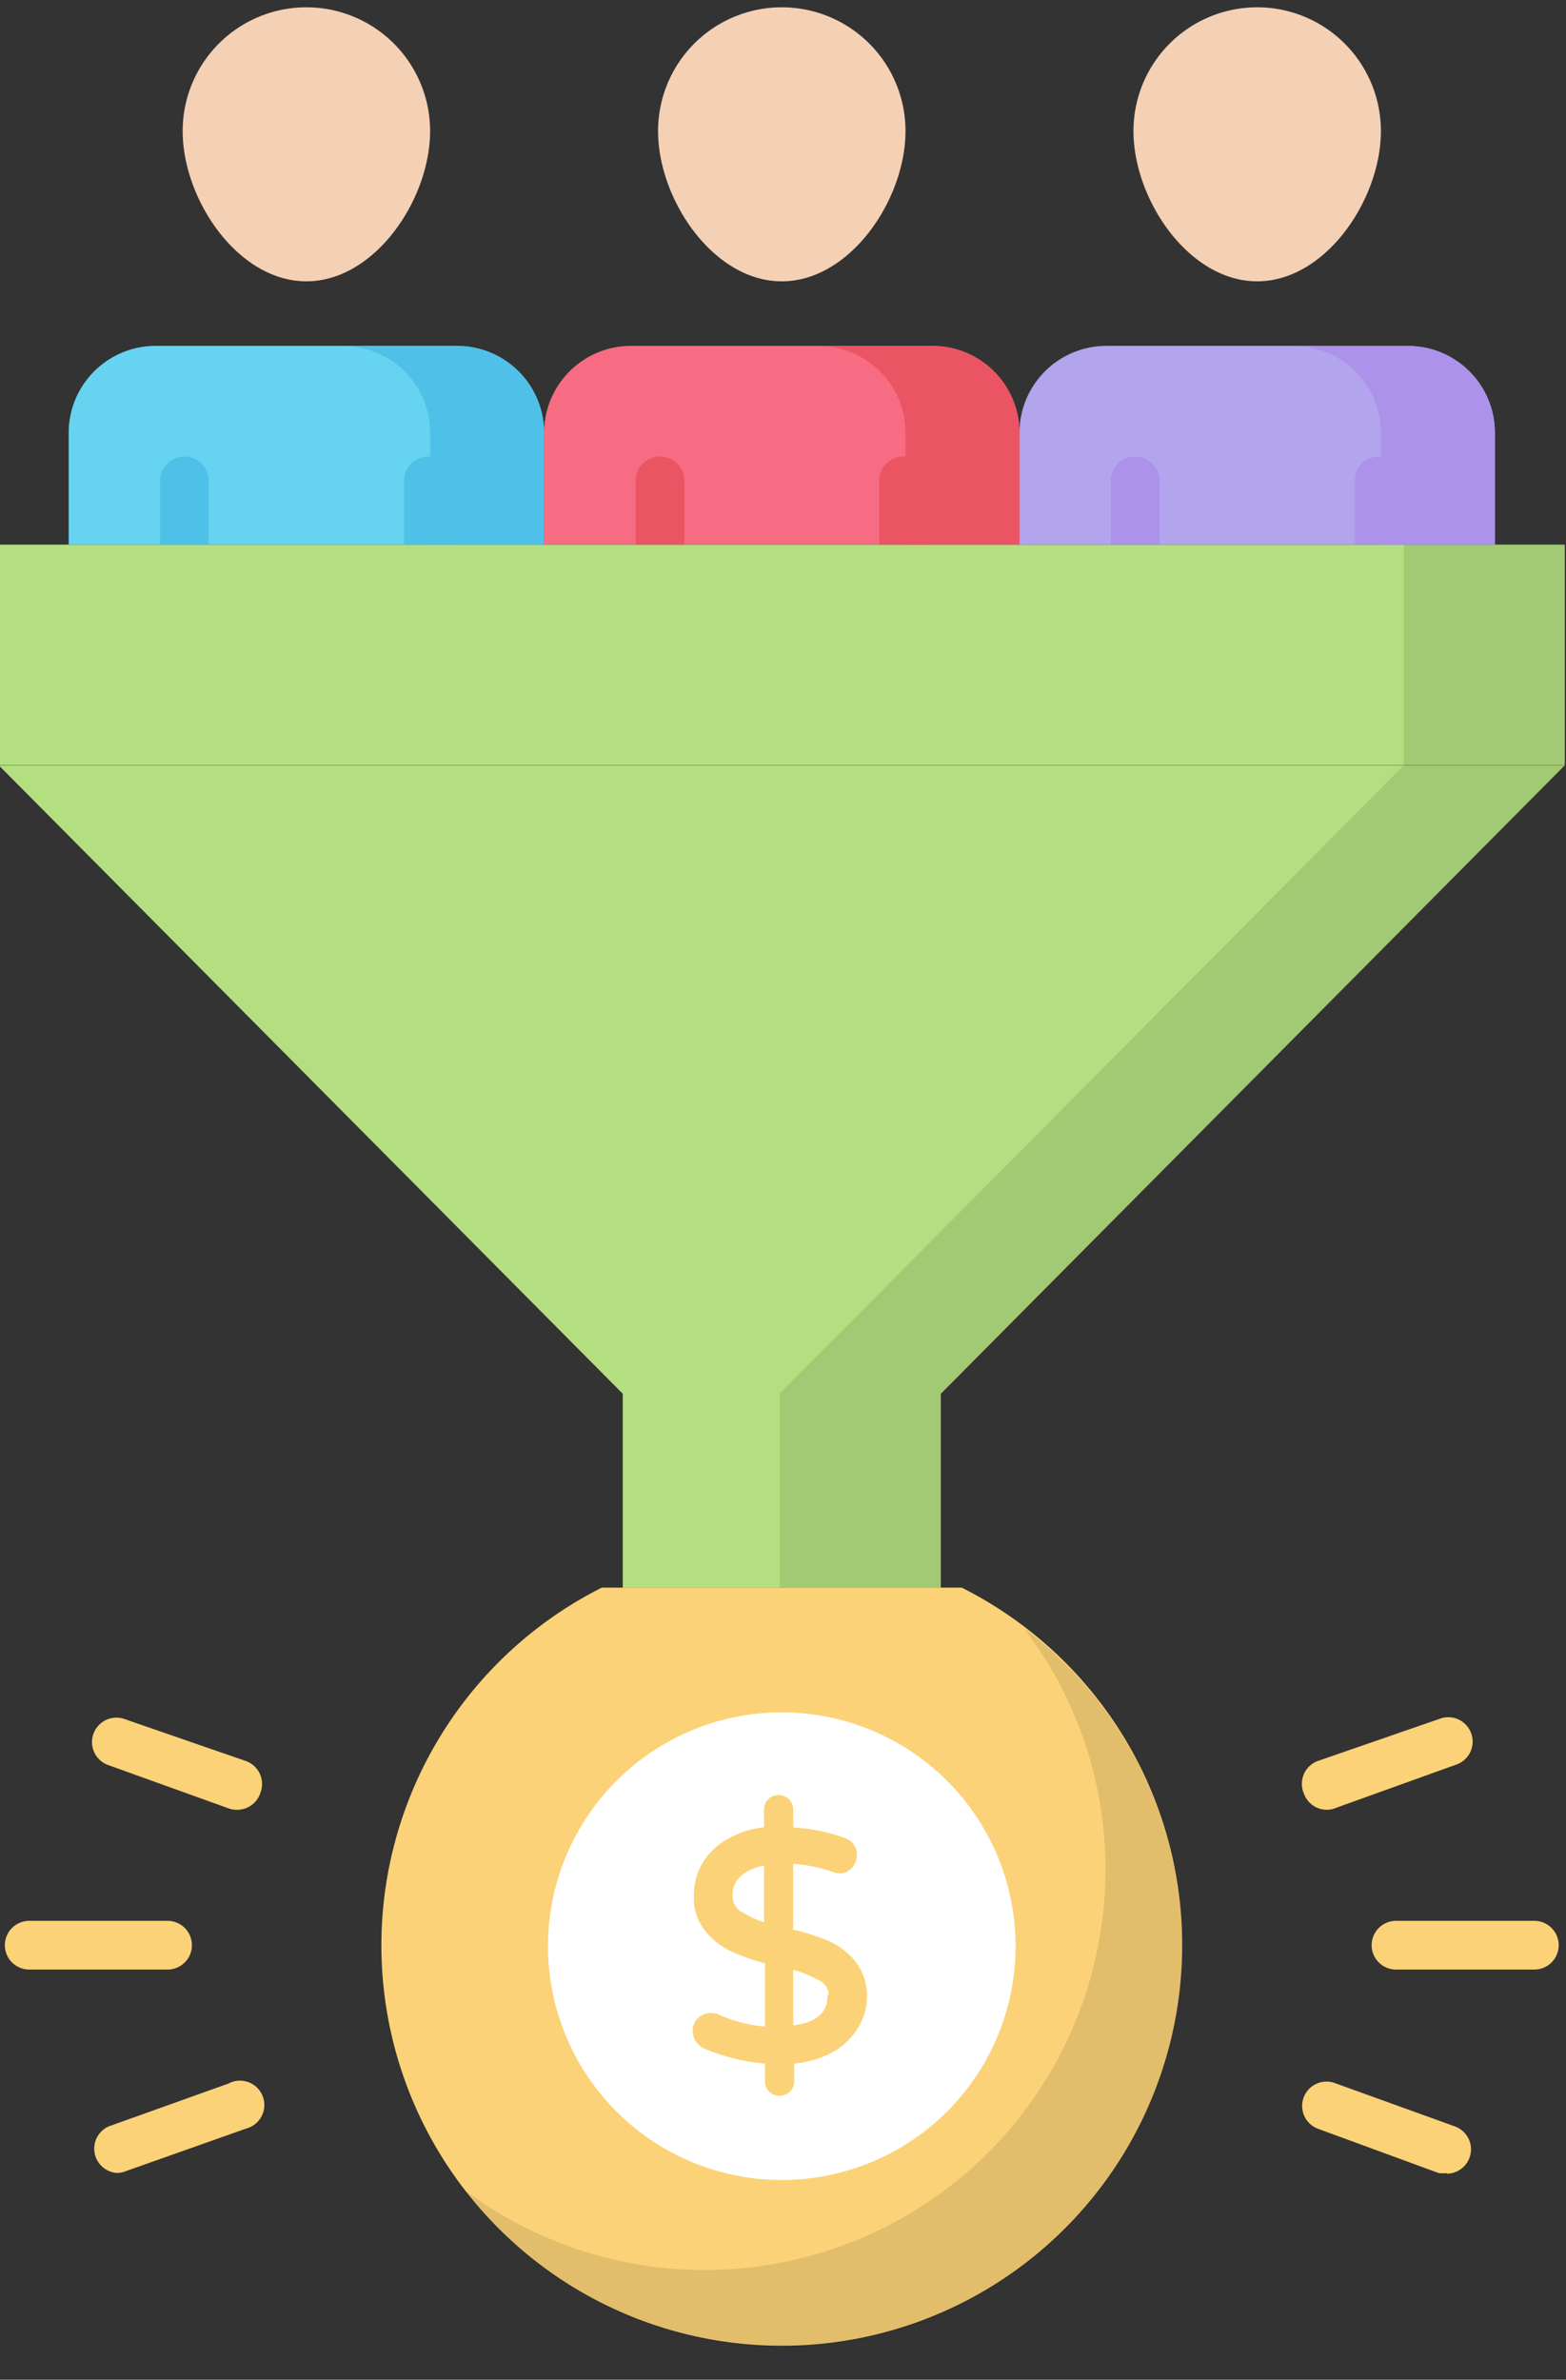 <?xml version="1.0" encoding="UTF-8"?><svg xmlns="http://www.w3.org/2000/svg" xmlns:xlink="http://www.w3.org/1999/xlink" data-name="Layer 1" height="97.7" preserveAspectRatio="xMidYMid meet" version="1.0" viewBox="22.9 6.7 64.3 97.7" width="64.3" zoomAndPan="magnify"><rect x="22.9" y="6.7" width="64.3" height="97.7" fill="#333333" stroke="none"/><g><path d="M87.15 38.12L61.53 63.92 61.53 71.88 48.47 71.88 48.47 63.92 22.85 38.12 87.15 38.12z" fill="#b4df80"/></g><g opacity=".1"><path d="M87.15 38.12L61.53 63.91 61.53 71.88 54.92 71.88 54.92 63.91 80.54 38.12 87.15 38.12z"/></g><g><path d="M22.85 29.06H87.15V38.11H22.85z" fill="#b4df80"/></g><g opacity=".1"><path d="M80.54 29.06H87.15V38.11H80.54z"/></g><g><path d="M71.44,86.56A16.44,16.44,0,1,1,47.61,71.88H62.39A16.42,16.42,0,0,1,71.44,86.56Z" fill="#fbd277"/></g><g opacity=".1"><path d="M71.44,86.56a16.44,16.44,0,0,1-29.53,10,16.45,16.45,0,0,0,26.38-13.1,16.24,16.24,0,0,0-3.37-9.94A16.37,16.37,0,0,1,71.44,86.56Z"/></g><g><path d="M64.6,86.56A9.6,9.6,0,1,1,55,77,9.6,9.6,0,0,1,64.6,86.56Z" fill="#fff"/></g><g><path d="M58,87.2a3,3,0,0,0-1.11-.83,10,10,0,0,0-1.42-.45v-2.7a6,6,0,0,1,1.61.33.83.83,0,0,0,.28.06.65.65,0,0,0,.53-.24.75.75,0,0,0,.19-.5.7.7,0,0,0-.49-.71,7.12,7.12,0,0,0-2.12-.43V81a.63.63,0,0,0-.17-.43.62.62,0,0,0-.86,0,.63.63,0,0,0-.17.43v.72a3.8,3.8,0,0,0-1.46.46,2.82,2.82,0,0,0-1.06,1,2.61,2.61,0,0,0-.36,1.34A2.13,2.13,0,0,0,51.88,86a3,3,0,0,0,1.08.83,8.38,8.38,0,0,0,1.35.47v2.6a5.92,5.92,0,0,1-1.9-.49.78.78,0,0,0-.87.16.77.77,0,0,0-.2.52.81.81,0,0,0,.49.72,8.13,8.13,0,0,0,2.48.61v.73a.57.57,0,0,0,.18.43.61.61,0,0,0,.42.16.6.6,0,0,0,.43-.17.59.59,0,0,0,.17-.42v-.73A4.19,4.19,0,0,0,57,91,2.87,2.87,0,0,0,58.1,90h0a2.43,2.43,0,0,0,.4-1.35A2.33,2.33,0,0,0,58,87.2Zm-1.12,1.4c0,.47-.15,1.1-1.41,1.25V87.57a4.57,4.57,0,0,1,1.05.43A.65.65,0,0,1,56.92,88.6Zm-3.55-3.41a.79.79,0,0,1-.35-.71,1,1,0,0,1,.39-.8,2.07,2.07,0,0,1,.9-.39v2.33A3.46,3.46,0,0,1,53.37,85.19Z" fill="#fbd277"/></g><g><path d="M45.24,24.47v4.59H25.72V24.47a3.57,3.57,0,0,1,3.57-3.57H41.68A3.57,3.57,0,0,1,45.24,24.47Z" fill="#66d4f1"/></g><g><path d="M45.24,24.47v4.59H40.56V24.47A3.56,3.56,0,0,0,37,20.91h4.68A3.56,3.56,0,0,1,45.24,24.47Z" fill="#4fc0e8"/></g><g><path d="M41.49,26.44v2.62h-2V26.44a1,1,0,0,1,2,0Z" fill="#4fc0e8"/></g><g><path d="M31.47,26.44v2.62h-2V26.44a1,1,0,1,1,2,0Z" fill="#4fc0e8"/></g><g><path d="M40.56,12.08c0,2.81-2.27,6.17-5.08,6.17s-5.08-3.36-5.08-6.17a5.08,5.08,0,0,1,10.16,0Z" fill="#f4d0b5"/></g><g><path d="M64.76,24.47v4.59H45.24V24.47A3.57,3.57,0,0,1,48.8,20.9H61.2A3.57,3.57,0,0,1,64.76,24.47Z" fill="#f76c82"/></g><g><path d="M64.76,24.47v4.59H60.08V24.47a3.56,3.56,0,0,0-3.56-3.56H61.2A3.56,3.56,0,0,1,64.76,24.47Z" fill="#eb5463"/></g><g><path d="M61,26.44v2.62H59V26.44a1,1,0,0,1,2,0Z" fill="#eb5463"/></g><g><path d="M51,26.44v2.62H49V26.44a1,1,0,0,1,2,0Z" fill="#eb5463"/></g><g><path d="M60.08,12.08c0,2.81-2.27,6.17-5.08,6.17s-5.08-3.36-5.08-6.17a5.08,5.08,0,1,1,10.16,0Z" fill="#f4d0b5"/></g><g><path d="M84.28,24.47v4.59H64.76V24.47a3.57,3.57,0,0,1,3.56-3.57H80.71A3.57,3.57,0,0,1,84.28,24.47Z" fill="#b3a4ee"/></g><g><path d="M84.28,24.47v4.59H79.6V24.47A3.56,3.56,0,0,0,76,20.91h4.67A3.56,3.56,0,0,1,84.28,24.47Z" fill="#ac92ea"/></g><g><path d="M80.53,26.44v2.62h-2V26.44a1,1,0,1,1,2,0Z" fill="#ac92ea"/></g><g><path d="M70.51,26.44v2.62h-2V26.44a1,1,0,1,1,2,0Z" fill="#ac92ea"/></g><g><path d="M79.6,12.08c0,2.81-2.27,6.17-5.08,6.17s-5.08-3.36-5.08-6.17a5.08,5.08,0,0,1,10.16,0Z" fill="#f4d0b5"/></g><g><path d="M85.9,87.56H80.22a1,1,0,0,1,0-2H85.9a1,1,0,0,1,0,2Z" fill="#fbd277"/></g><g><path d="M82.3,95.91a1,1,0,0,1-.34,0L77,94.09a1,1,0,0,1,.68-1.88L82.64,94a1,1,0,0,1-.34,1.94Z" fill="#fbd277"/></g><g><path d="M77.38,81a1,1,0,0,1-.94-.66A1,1,0,0,1,77,79L82,77.27a1,1,0,1,1,.68,1.88l-4.92,1.77A1,1,0,0,1,77.38,81Z" fill="#fbd277"/></g><g><path d="M29.78,87.56H24.1a1,1,0,1,1,0-2h5.68a1,1,0,0,1,0,2Z" fill="#fbd277"/></g><g><path d="M27.7,95.91A1,1,0,0,1,27.36,94l4.92-1.76A1,1,0,1,1,33,94.09L28,95.86A1,1,0,0,1,27.7,95.91Z" fill="#fbd277"/></g><g><path d="M32.62,81a1,1,0,0,1-.34-.06l-4.92-1.77A1,1,0,1,1,28,77.27L33,79a1,1,0,0,1,.6,1.28A1,1,0,0,1,32.62,81Z" fill="#fbd277"/></g></svg>